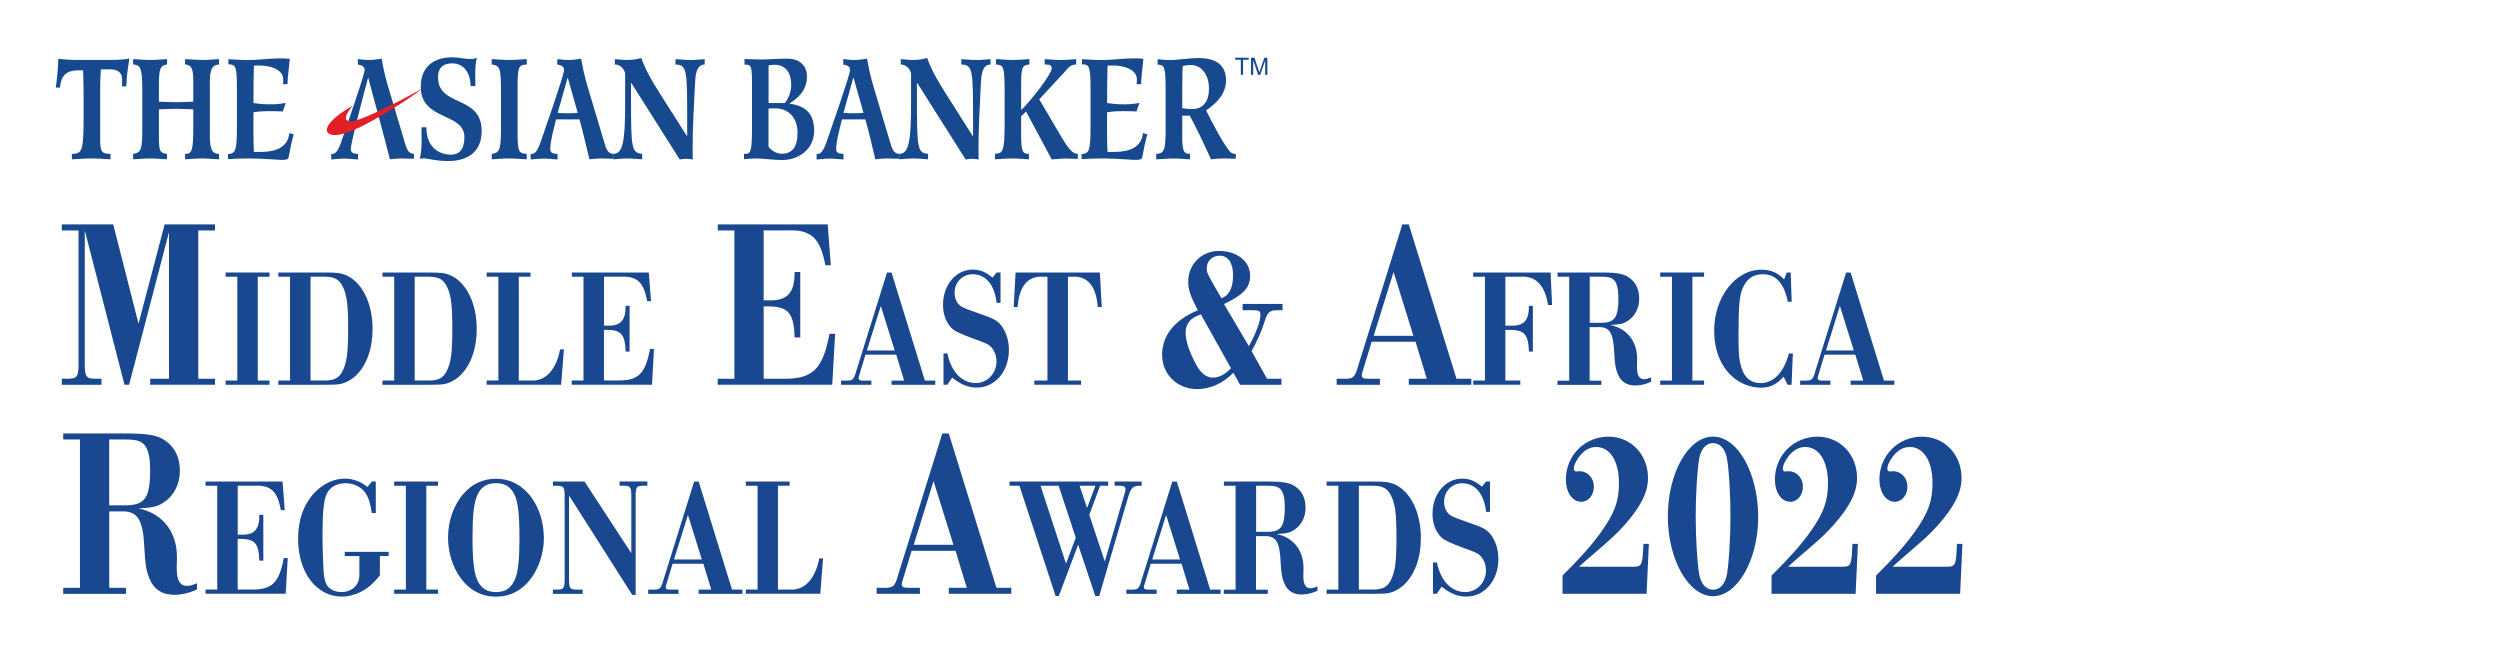 <?xml version="1.0" encoding="UTF-8"?><svg id="Layer_1" xmlns="http://www.w3.org/2000/svg" viewBox="0 0 490.36 129.67"><defs><style>.cls-1{fill:#e21f26;}.cls-2,.cls-3{fill:#17498e;}.cls-4{fill:#194790;}.cls-5{fill:#194891;}.cls-3{fill-rule:evenodd;}</style></defs><g><path class="cls-4" d="M12.12,45.2v-1.18h10.09l4.96,19.47,5.12-19.47h9.88v1.18h-3.28v29.09h3.28v1.18h-12.71v-1.18h3.69v-28.76l-7.83,29.94h-.9l-7.79-30.27v25.7c-.04,3.06,.21,3.39,2.21,3.39h1.07v1.18h-7.79v-1.18h1.07c2.01,0,2.26-.38,2.21-3.39v-25.7h-3.28Z"/><path class="cls-4" d="M46.55,54.28h-2.3v-.83h8.61v.83h-2.3v20.36h2.3v.83h-8.61v-.83h2.3v-20.36Z"/><path class="cls-4" d="M56.89,54.28h-2.3v-.83h8.96c2.53,0,3.24,.1,4.25,.5,3.19,1.32,5.28,5.51,5.28,10.56,0,3.93-1.21,7.23-3.36,9.24-.95,.86-2.07,1.42-3.21,1.62-.49,.07-1.29,.1-2.96,.1h-8.96v-.83h2.3v-20.36Zm6.66,20.36c2.01,0,2.9-.46,3.62-1.82,.86-1.68,1.12-3.63,1.12-8.38s-.26-6.67-1.12-8.35c-.72-1.35-1.61-1.82-3.62-1.82h-2.64v20.36h2.64Z"/><path class="cls-4" d="M77.32,54.28h-2.3v-.83h8.96c2.53,0,3.24,.1,4.25,.5,3.19,1.32,5.28,5.51,5.28,10.56,0,3.93-1.21,7.23-3.36,9.24-.95,.86-2.07,1.42-3.21,1.62-.49,.07-1.29,.1-2.96,.1h-8.96v-.83h2.3v-20.36Zm6.66,20.36c2.01,0,2.9-.46,3.62-1.82,.86-1.68,1.12-3.63,1.12-8.38s-.26-6.67-1.12-8.35c-.72-1.35-1.61-1.82-3.62-1.82h-2.64v20.36h2.64Z"/><path class="cls-4" d="M97.75,54.28h-2.3v-.83h8.61v.83h-2.3v20.36h2.33c2.87,.2,4.99-2.05,5.77-6.11h.75l-.55,6.93h-14.61v-.83h2.3v-20.36Z"/><path class="cls-4" d="M114.46,54.28h-2.3v-.83h15.1l.43,5.61h-.75c-.69-3.7-1.95-4.92-5.11-4.79h-3.36v9.6h.8c2.47,.07,3.47-1.09,3.44-3.89h.78v8.98h-.78c-.09-3.27-.86-4.22-3.5-4.26h-.75v9.93h2.67c4.05,.07,5.45-1.29,6.37-6.17h.78l-.4,7h-15.73v-.83h2.3v-20.36Z"/><path class="cls-4" d="M144.06,45.2h-3.28v-1.18h21.57l.61,8.01h-1.07c-.98-5.28-2.79-7.02-7.3-6.84h-4.8v13.72h1.15c3.53,.09,4.96-1.56,4.92-5.56h1.11v12.83h-1.11c-.12-4.67-1.23-6.04-5-6.08h-1.07v14.19h3.81c5.78,.09,7.79-1.84,9.1-8.82h1.11l-.57,10h-22.47v-1.18h3.28v-29.09Z"/><path class="cls-4" d="M169.76,69.56l-1.12,3.7c-.17,.53-.23,.73-.23,.89,0,.4,.23,.5,.95,.5h1.55v.83h-5.94v-.83h1c1.29,.03,1.52-.2,1.98-1.88l6.03-19.31h.89l6.54,21.19h2.04v.83h-8.58v-.83h2.47l-1.55-5.08h-6.03Zm3.01-9.57l-2.73,8.75h5.45l-2.73-8.75Z"/><path class="cls-4" d="M196.25,59.4h-.77c-.4-3.53-2.15-5.61-4.68-5.61-2.04,0-3.56,1.58-3.56,3.66,0,1.16,.49,2.15,1.32,2.67q.69,.43,3.24,1.29c2.93,.99,3.73,1.39,4.51,2.34,1,1.25,1.58,2.97,1.58,4.88,0,4.22-2.7,7.39-6.31,7.39-1.66,0-3.13-.59-4.82-1.95l-.95,1.39h-.75v-6.14h.77c.72,3.6,2.84,5.81,5.57,5.81,2.24,0,4.05-1.88,4.05-4.22,0-1.25-.49-2.38-1.26-3.04-.57-.46-.72-.53-3.39-1.49q-3.27-1.22-3.96-1.85c-1.21-1.09-1.87-2.77-1.87-4.75,0-3.89,2.53-6.9,5.83-6.9,1.38,0,2.55,.46,3.88,1.58l.8-1.02h.77v5.94Z"/><path class="cls-4" d="M205.46,54.28h-.78c-3.04-.23-4.76,1.78-5.08,5.94h-.77l.37-6.77h16.53l.37,6.77h-.78c-.32-4.16-2.04-6.17-5.08-5.94h-.77v20.36h2.58v.83h-9.18v-.83h2.58v-20.36Z"/><path class="cls-4" d="M244.97,67.88c1.48-2.69,2.25-4.86,2.25-6.13,0-.75-.25-.9-1.48-.9h-2.01v-1.23h7.83v1.23h-.9c-1.68-.05-2.09,.38-2.75,2.64-.49,1.51-1.48,3.72-2.42,5.38l3.03,5.42h2.83v1.18h-8.12l-1.31-2.36c-1.97,2.03-4.51,3.21-7.05,3.21-3.98,0-6.93-2.88-6.93-6.74s2.54-6.88,7.01-8.72c-1.43-2.74-1.89-4.01-1.89-5.61,0-3.44,2.62-6.03,6.07-6.03s6.07,1.98,6.07,4.86c0,2.31-1.23,3.68-5.12,5.56l4.88,8.25Zm-9.43-6.22c-2.09,.71-2.99,1.84-2.99,3.63,0,1.51,.7,3.68,1.97,6.04,.94,1.84,2.09,2.74,3.4,2.74,1.19,0,2.42-.66,3.53-1.84l-5.9-10.56Zm4.02-3.16c1.52-.52,2.3-2.08,2.3-4.48s-.94-3.87-2.62-3.87c-1.43,0-2.54,1.04-2.54,2.4,0,.85,.08,1.04,1.03,2.74l1.84,3.21Z"/><path class="cls-4" d="M269.04,67.03l-1.6,5.28c-.25,.75-.33,1.04-.33,1.27,0,.57,.33,.71,1.35,.71h2.21v1.18h-8.49v-1.18h1.44c1.84,.05,2.17-.28,2.83-2.69l8.61-27.58h1.27l9.35,30.27h2.91v1.18h-12.26v-1.18h3.53l-2.21-7.26h-8.61Zm4.3-13.67l-3.9,12.5h7.79l-3.89-12.5Z"/><path class="cls-4" d="M291.26,54.28h-2.3v-.83h15.18l.29,6.37h-.78c-.63-3.89-2.44-5.78-5.45-5.54h-2.93v9.6h1.18c2.47,.07,3.47-1.09,3.44-3.89h.77v8.98h-.77c-.09-3.27-.86-4.22-3.5-4.26h-1.12v9.93h2.93v.83h-9.24v-.83h2.3v-20.36Z"/><path class="cls-4" d="M307.8,54.28h-2.3v-.83h8.44c3.53,0,4.76,.26,5.97,1.29,1.06,.89,1.61,2.24,1.61,3.83,0,1.88-.83,3.47-2.27,4.39-.89,.56-1.38,.66-3.42,.79,3.24,.63,5.28,3.17,5.28,6.6v.69c-.03,.36-.03,.59-.03,.86,0,1.72,.43,2.48,1.43,2.48,.37,0,.8-.13,1.35-.36v.86c-1.12,.5-2.12,.73-3.13,.73-1.67,0-2.81-.76-3.42-2.28-.43-1.06-.55-1.75-.69-4.19-.17-3.93-.95-5.08-3.24-4.98h-1.58v10.5h2.3v.83h-8.61v-.83h2.3v-20.36Zm6.14,9.04c2.78,0,3.5-.99,3.5-4.85,0-1.78-.26-2.84-.8-3.47-.52-.56-1.15-.73-2.7-.73h-2.12v9.04h2.12Z"/><path class="cls-4" d="M327.94,54.28h-2.3v-.83h8.61v.83h-2.3v20.36h2.3v.83h-8.61v-.83h2.3v-20.36Z"/><path class="cls-4" d="M351.42,59.2h-.75c-.72-3.63-2.33-5.41-4.91-5.41-1.72,0-2.96,.76-3.76,2.34-.8,1.49-1,3.47-1,9.47,0,3.27,.06,4.39,.32,5.58,.57,2.67,1.89,3.96,4.02,3.96,2.55,0,4.56-2.11,5.54-5.81h.78l-.26,6.14h-.77l-.78-1.58c-1.43,1.55-2.64,2.15-4.48,2.15-2.04,0-4.1-.83-5.68-2.25-2.24-2.05-3.47-5.21-3.47-8.91,0-6.6,4.16-11.98,9.27-11.98,1.84,0,3.27,.63,4.45,1.91l.52-1.35h.77l.2,5.74Z"/><path class="cls-4" d="M357.88,69.56l-1.12,3.7c-.17,.53-.23,.73-.23,.89,0,.4,.23,.5,.95,.5h1.55v.83h-5.94v-.83h1c1.29,.03,1.52-.2,1.98-1.88l6.03-19.31h.89l6.54,21.19h2.04v.83h-8.58v-.83h2.47l-1.55-5.08h-6.03Zm3.01-9.57l-2.73,8.75h5.45l-2.73-8.75Z"/><path class="cls-4" d="M15.68,86.2h-3.28v-1.18h12.05c5.04,0,6.81,.38,8.53,1.84,1.52,1.27,2.3,3.21,2.3,5.47,0,2.69-1.19,4.95-3.24,6.27-1.27,.8-1.97,.94-4.88,1.13,4.63,.9,7.54,4.53,7.54,9.43v.99c-.04,.52-.04,.85-.04,1.23,0,2.45,.62,3.54,2.05,3.54,.53,0,1.15-.19,1.93-.52v1.23c-1.6,.71-3.03,1.04-4.47,1.04-2.38,0-4.02-1.08-4.88-3.25-.61-1.51-.78-2.5-.98-5.99-.25-5.61-1.35-7.26-4.63-7.12h-2.25v14.99h3.28v1.18H12.4v-1.18h3.28v-29.09Zm8.77,12.92c3.98,0,5-1.41,5-6.93,0-2.55-.37-4.05-1.15-4.95-.74-.8-1.64-1.04-3.85-1.04h-3.03v12.92h3.03Z"/><path class="cls-4" d="M42.62,95.28h-2.3v-.83h15.1l.43,5.61h-.75c-.69-3.7-1.95-4.92-5.11-4.79h-3.36v9.6h.8c2.47,.07,3.47-1.09,3.44-3.89h.78v8.98h-.78c-.09-3.27-.86-4.22-3.5-4.26h-.75v9.93h2.67c4.05,.07,5.45-1.29,6.37-6.17h.78l-.4,7h-15.73v-.83h2.3v-20.36Z"/><path class="cls-4" d="M73.7,100.63h-.77c-.29-1.98-.63-3.04-1.32-4.03-.8-1.12-2.27-1.82-3.85-1.82-1.66,0-3.01,.73-3.64,2.01-.6,1.22-.86,3.53-.86,8.12,0,2.71,.14,6.63,.26,7.72,.2,1.68,.6,2.47,1.52,3,.52,.33,1.23,.5,1.95,.5,2.01,0,3.5-1.39,3.5-3.27v-3.79h-2.87v-.83h8.61v.83h-1.72v3.79c-1,1.22-1.58,1.78-2.35,2.38-1.46,1.09-3.42,1.78-5.11,1.78-4.99,0-8.58-4.75-8.58-11.32,0-3.76,1.12-6.87,3.27-9.11,1.67-1.72,3.79-2.71,5.86-2.71,1.61,0,3.1,.53,4.48,1.62l.86-1.06h.77v6.17Z"/><path class="cls-4" d="M79.61,95.28h-2.3v-.83h8.61v.83h-2.3v20.36h2.3v.83h-8.61v-.83h2.3v-20.36Z"/><path class="cls-4" d="M103.58,96.76c1.98,2.21,3.1,5.41,3.1,8.85,0,3.1-1.18,6.4-3.1,8.55-1.69,1.91-3.82,2.87-6.31,2.87s-4.59-.96-6.29-2.87c-1.95-2.18-3.1-5.41-3.1-8.71s1.15-6.5,3.1-8.68c1.66-1.88,3.82-2.87,6.29-2.87s4.59,.96,6.31,2.87Zm-10.04,.56c-.6,1.42-.86,3.93-.86,8.12,0,4.69,.32,7.16,1.06,8.61,.78,1.45,1.87,2.08,3.56,2.08,1.84,0,2.98-.79,3.73-2.54,.6-1.39,.86-3.93,.86-7.99,0-4.85-.29-7.29-1.06-8.75-.78-1.45-1.87-2.08-3.53-2.08-1.87,0-3.04,.79-3.76,2.54Z"/><path class="cls-4" d="M111.61,97.16v16.11c-.03,2.14,.14,2.38,1.55,2.38h1.12v.83h-5.83v-.83h.75c1.41,0,1.58-.26,1.55-2.38v-15.61c.03-2.11-.14-2.38-1.55-2.38h-.75v-.83h6.2l9.18,14.06v-10.86c.03-2.15-.14-2.38-1.55-2.38h-.75v-.83h5.45v.83h-.75c-1.41,0-1.58,.23-1.55,2.38v19.04h-.66l-12.43-19.54Z"/><path class="cls-4" d="M131.93,110.56l-1.12,3.7c-.17,.53-.23,.73-.23,.89,0,.4,.23,.5,.95,.5h1.55v.83h-5.94v-.83h1c1.29,.03,1.52-.2,1.98-1.88l6.03-19.31h.89l6.54,21.19h2.04v.83h-8.58v-.83h2.47l-1.55-5.08h-6.03Zm3.01-9.57l-2.73,8.75h5.45l-2.73-8.75Z"/><path class="cls-4" d="M148.58,95.28h-2.3v-.83h8.61v.83h-2.3v20.36h2.33c2.87,.2,4.99-2.05,5.77-6.11h.75l-.54,6.93h-14.61v-.83h2.3v-20.36Z"/><path class="cls-4" d="M178.81,108.03l-1.6,5.28c-.25,.75-.33,1.04-.33,1.27,0,.57,.33,.71,1.35,.71h2.21v1.18h-8.49v-1.18h1.44c1.84,.05,2.17-.28,2.83-2.69l8.61-27.58h1.27l9.35,30.27h2.91v1.18h-12.26v-1.18h3.53l-2.21-7.26h-8.61Zm4.3-13.67l-3.89,12.5h7.79l-3.9-12.5Z"/><path class="cls-4" d="M213.66,100.99l3.04,9.14,3.85-13.2c.17-.56,.2-.73,.2-.89,0-.59-.23-.76-1.15-.76h-.98v-.83h5.31v.83h-.54c-1.12,.03-1.58,.46-2.07,2.08l-5.71,19.54h-.78l-3.36-10.07-3.79,10.07h-.63l-7.09-21.62h-1.95v-.83h19.35v.83h-1.58l-2.12,5.71Zm-9.56-5.71l4.99,15.28,1.92-5.08-3.36-10.2h-3.56Zm7.66,0l1.46,4.36,1.64-4.36h-3.1Z"/><path class="cls-4" d="M225.72,110.56l-1.12,3.7c-.17,.53-.23,.73-.23,.89,0,.4,.23,.5,.95,.5h1.55v.83h-5.94v-.83h1c1.29,.03,1.52-.2,1.98-1.88l6.03-19.31h.89l6.54,21.19h2.04v.83h-8.58v-.83h2.47l-1.55-5.08h-6.03Zm3.01-9.57l-2.73,8.75h5.45l-2.73-8.75Z"/><path class="cls-4" d="M242.36,95.28h-2.3v-.83h8.44c3.53,0,4.76,.26,5.97,1.29,1.06,.89,1.61,2.24,1.61,3.83,0,1.88-.83,3.47-2.27,4.39-.89,.56-1.38,.66-3.42,.79,3.24,.63,5.28,3.17,5.28,6.6v.69c-.03,.36-.03,.59-.03,.86,0,1.72,.43,2.48,1.43,2.48,.37,0,.8-.13,1.35-.36v.86c-1.12,.5-2.12,.73-3.13,.73-1.67,0-2.81-.76-3.42-2.28-.43-1.06-.54-1.75-.69-4.19-.17-3.93-.95-5.08-3.24-4.98h-1.58v10.5h2.3v.83h-8.61v-.83h2.3v-20.36Zm6.14,9.04c2.78,0,3.5-.99,3.5-4.85,0-1.78-.26-2.84-.8-3.47-.52-.56-1.15-.73-2.7-.73h-2.12v9.04h2.12Z"/><path class="cls-4" d="M262.51,95.28h-2.3v-.83h8.96c2.53,0,3.24,.1,4.25,.5,3.19,1.32,5.28,5.51,5.28,10.56,0,3.93-1.21,7.23-3.36,9.24-.95,.86-2.07,1.42-3.21,1.62-.49,.07-1.29,.1-2.96,.1h-8.96v-.83h2.3v-20.36Zm6.66,20.36c2.01,0,2.9-.46,3.62-1.82,.86-1.68,1.12-3.63,1.12-8.38s-.26-6.67-1.12-8.35c-.72-1.35-1.61-1.82-3.62-1.82h-2.64v20.36h2.64Z"/><path class="cls-4" d="M292.27,100.4h-.78c-.4-3.53-2.15-5.61-4.68-5.61-2.04,0-3.56,1.58-3.56,3.66,0,1.16,.49,2.15,1.32,2.67q.69,.43,3.24,1.29c2.93,.99,3.73,1.39,4.51,2.34,1,1.25,1.58,2.97,1.58,4.88,0,4.22-2.7,7.39-6.31,7.39-1.66,0-3.13-.59-4.82-1.95l-.95,1.39h-.75v-6.14h.77c.72,3.6,2.84,5.81,5.57,5.81,2.24,0,4.05-1.88,4.05-4.22,0-1.25-.49-2.38-1.26-3.04-.57-.46-.72-.53-3.39-1.49q-3.27-1.22-3.96-1.85c-1.21-1.09-1.87-2.77-1.87-4.75,0-3.89,2.53-6.9,5.83-6.9,1.38,0,2.55,.46,3.87,1.58l.8-1.02h.78v5.94Z"/><path class="cls-4" d="M322.96,116.47h-16.48v-3.58c3.61-3.58,5.82-6.08,7.63-8.63,2.58-3.63,3.44-5.94,3.44-9.52,0-4.29-1.76-7.07-4.47-7.07-1.31,0-2.54,.75-3.49,2.12-.57,.8-.9,1.6-.9,2.12,0,.33,.16,.57,.45,.57,.08,0,.2,0,.41-.05h.29c1.56,0,2.79,1.32,2.79,3.02s-1.11,2.97-2.46,2.97c-1.76,0-3.03-1.84-3.03-4.38,0-4.71,3.69-8.39,8.36-8.39,4.39,0,7.75,3.49,7.75,8.11,0,2.78-1.43,5.66-4.63,9.24-1.64,1.79-2.25,2.4-6.23,5.8q-1.6,1.37-2.67,2.36h10.33c2.05,0,2.09-.05,2.3-4.48h1.07l-.45,9.81Z"/><path class="cls-4" d="M344.86,101.48c0,8.34-4.1,15.46-8.86,15.46s-8.86-7.12-8.86-15.65,4.02-15.65,8.86-15.65,8.86,7.12,8.86,15.84Zm-11.6-11.41c-.37,2.36-.66,7.03-.66,11.22s.29,8.86,.66,11.22c.33,1.98,1.35,3.16,2.75,3.16s2.42-1.18,2.75-3.16c.37-2.31,.66-7.03,.66-11.08,0-4.38-.25-8.86-.66-11.36-.33-1.98-1.35-3.16-2.75-3.16s-2.42,1.18-2.75,3.16Z"/><path class="cls-4" d="M363.96,116.47h-16.48v-3.58c3.61-3.58,5.82-6.08,7.63-8.63,2.58-3.63,3.44-5.94,3.44-9.52,0-4.29-1.76-7.07-4.47-7.07-1.31,0-2.54,.75-3.49,2.12-.57,.8-.9,1.6-.9,2.12,0,.33,.16,.57,.45,.57,.08,0,.2,0,.41-.05h.29c1.56,0,2.79,1.32,2.79,3.02s-1.11,2.97-2.46,2.97c-1.76,0-3.03-1.84-3.03-4.38,0-4.71,3.69-8.39,8.36-8.39,4.39,0,7.75,3.49,7.75,8.11,0,2.78-1.43,5.66-4.63,9.24-1.64,1.79-2.25,2.4-6.23,5.8q-1.6,1.37-2.67,2.36h10.33c2.05,0,2.09-.05,2.3-4.48h1.07l-.45,9.81Z"/><path class="cls-4" d="M384.46,116.47h-16.48v-3.58c3.61-3.58,5.82-6.08,7.63-8.63,2.58-3.63,3.44-5.94,3.44-9.52,0-4.29-1.76-7.07-4.47-7.07-1.31,0-2.54,.75-3.49,2.12-.57,.8-.9,1.6-.9,2.12,0,.33,.16,.57,.45,.57,.08,0,.2,0,.41-.05h.29c1.56,0,2.79,1.32,2.79,3.02s-1.11,2.97-2.46,2.97c-1.76,0-3.03-1.84-3.03-4.38,0-4.71,3.69-8.39,8.36-8.39,4.39,0,7.75,3.49,7.75,8.11,0,2.78-1.43,5.66-4.63,9.24-1.64,1.79-2.25,2.4-6.23,5.8q-1.6,1.37-2.67,2.36h10.33c2.05,0,2.09-.05,2.3-4.48h1.07l-.45,9.81Z"/></g><g><path class="cls-2" d="M14.1,31.25c1.32-.06,2.63-.17,3.95-.17,1.21,0,2.42,.11,3.62,.17v-1.07c-1.82,0-2.02-.53-2.02-2.94v-10.08c0-1.18,.04-2.38,.13-3.56h1.71c1.23,0,2.46,.33,2.46,2.02,0,.45,0,.9-.02,1.32h.86c0-1.85,.31-3.64,.59-5.46-.79,.17-2.08,.28-4.15,.28h-5.2c-1.53,.02-3.07-.05-4.59-.22-.06,1.89-.23,3.77-.5,5.64h.83c.22-2.8,1.71-3.39,3.71-3.39h.83c.05,1.85,.09,3.92,.09,5.88v3.08c0,7.09-.31,7.34-2.3,7.45v1.07h0Z"/><path class="cls-2" d="M26.12,31.25c1.12-.06,2.24-.17,3.34-.17s2.22,.11,3.29,.17v-1.07c-1.3-.17-1.58-.39-1.58-3.27v-5.46c1.12-.03,2.26-.11,3.38-.11s2.24,.08,3.36,.11v3.69c0,4.6-.33,5.04-1.6,5.04v1.07c1.1-.06,2.19-.17,3.29-.17s2.22,.11,3.36,.17v-1.07c-1.3,0-1.8-.78-1.8-3.56v-10.53c0-2.32,.39-3.39,1.8-3.44v-1.06c-1.08,.06-2.13,.17-3.18,.17-1.16,0-2.3-.11-3.47-.17v1.06c1.14,.06,1.6,.67,1.6,3.11v4.18c-1.12,.03-2.24,.11-3.36,.11s-2.26-.08-3.38-.11v-2.78c0-3.39,.11-4.38,1.6-4.51v-1.06c-1.1,.06-2.22,.17-3.32,.17s-2.22-.11-3.34-.17v1.06c1.52,.09,1.8,.71,1.8,5.52v6.64c0,4.51-.15,5.1-1.8,5.38v1.07Z"/><path class="cls-2" d="M44.68,31.22c1.41-.11,2.79-.14,4.2-.14,2.65,0,5.55,.28,6.17,.28,.96,0,1.45,0,1.57-.53,.31-1.48,.53-3.02,.99-4.48l-.85-.25c-.35,3.39-3.73,3.7-5.73,3.7h-1.23c-.07-1.32-.09-2.6-.09-3.89v-3.88c.94-.16,1.9-.23,2.85-.23,1.14,0,2.31,.03,2.92,.06l.57-1.68c-1.02,.21-2.05,.3-3.09,.28-1.09,0-2.17-.08-3.25-.25,0-2.38,.04-6.69,.09-7.36h1.12c1.69,0,4.63,.56,4.63,2.77,0,.3,0,.6-.04,.89h.88c0-1.29,.35-3.61,.44-4.98-.66-.07-1.32-.09-1.98-.08-2.06,0-4.15,.33-6.21,.33-1.41,0-2.64-.11-3.84-.17v1.01c1.49,0,1.67,.45,1.67,5.07v7.23c0,4.65-.29,5.24-1.76,5.29v1.03h0Z"/><path class="cls-3" d="M76.48,31.25c.71-.1,1.42-.15,2.13-.17,.85,0,1.73,.06,2.59,.06v-.95c-.77-.11-1.23-.28-1.73-2.01l-3.25-10.87c-.58-1.91-1.04-3.85-1.36-5.81-.79,.15-1.59,.24-2.39,.28-.76-.02-1.53-.09-2.28-.19v1.09c.66,.03,1.34,.39,1.34,1.01,0,1.01-3.95,12.21-4.56,14.03-.79,2.35-1.36,2.49-2,2.49v1.07c.83-.06,1.69-.17,2.52-.17,.92,0,1.82,.11,2.74,.17v-1.08c-.79-.08-1.42-.11-1.42-.98,0-1.44,3.38-13.96,3.38-13.96h.04s3.62,13.37,4.25,16Z"/><path class="cls-2" d="M103.32,11.59c-1.14,.06-2.26,.17-3.4,.17s-2.3-.11-3.47-.17v1.06c1.65,.23,1.82,.64,1.82,5.8v5.74c0,4.79-.07,5.82-1.82,5.99v1.07c1.12-.06,2.22-.17,3.34-.17,1.18,0,2.35,.11,3.53,.17v-1.07c-1.57-.14-1.8-.28-1.8-4.37v-8.45c0-4.25,.18-4.65,1.8-4.7v-1.06h0Z"/><path class="cls-3" d="M113.66,23.41c.72,2.55,1.31,5.21,1.95,7.84,.71-.1,1.42-.15,2.13-.17,.85,0,1.73,.06,2.59,.06v-.95c-.77-.11-1.23-.28-1.73-2.01l-3.25-10.87c-.58-1.91-1.04-3.85-1.36-5.81-.79,.15-1.59,.24-2.39,.28-.76-.02-1.53-.09-2.29-.19v1.09c.66,.03,1.34,.39,1.34,1.01,0,1.01-3.95,12.21-4.56,14.03-.79,2.35-1.36,2.49-2,2.49v1.07c.83-.06,1.69-.17,2.52-.17,.92,0,1.82,.11,2.75,.17v-1.08c-.79-.08-1.43-.11-1.43-.98,0-1.43,.57-3.5,1.14-5.8h4.59Zm-2.34-8.16h.05l1.95,6.89c-.57,.06-1.49,.08-1.95,.08s-1.41-.03-1.98-.08l1.94-6.89Z"/><path class="cls-3" d="M133.32,31.28c.42-.07,.84-.12,1.27-.14,.43,.02,.87,.07,1.3,.14-.02-.64-.04-1.32-.04-1.96,0-4.23,.26-8.48,.46-12.71,.09-1.82,.22-3.95,1.91-3.95v-1.06c-.9,.06-1.8,.17-2.7,.17-1.01,0-2.02-.11-3.03-.17v1.06c2.24,.03,2.3,1.12,2.3,10.64v3.44h-.02l-4.22-6.64c-1.62-2.55-3.76-5.77-4.76-8.73-.93,.27-1.89,.4-2.86,.39-.77,0-1.57-.11-2.33-.17v1.06c1.38,0,2.02,1.37,2.02,1.82v5.8c0,7.67-.48,9.89-2.33,9.91v1.07c.92-.06,1.84-.17,2.77-.17s1.93,.11,2.9,.17v-1.07c-2.06-.22-2.19-.94-2.19-10.67v-3.19h.09l9.46,14.95h0Z"/><path class="cls-3" d="M145.94,31.22c.72-.03,1.47-.14,2.19-.14,2.04,0,3.29,.31,5.32,.31,2.94,0,6.24-1.9,6.24-5.77s-2.3-4.93-4.81-5.29v-.06c1.69-1.04,3.4-2.6,3.4-5.27,0-2.5-1.93-3.5-3.73-3.5-1.93,0-3.67,.17-5.51,.17-1.01,0-2.04-.06-3.01-.11v1.12c1.41,0,1.47,.11,1.47,4.56v6.95c0,5.88-.18,5.99-1.57,5.99v1.03h0Zm4.81-9.93c.35-.03,.66-.03,1.49-.03,2.22,0,4.19,1.71,4.19,4.73s-1.12,4.17-3.21,4.17c-.98-.09-1.88-.59-2.48-1.37v-7.51h0Zm0-1.08v-7.39c.39-.06,.77-.1,1.16-.11,2.28,0,3.29,1.62,3.29,4.07-.05,1.25-.49,2.45-1.25,3.44h-3.21Z"/><path class="cls-3" d="M169.73,23.41c.73,2.55,1.32,5.21,1.96,7.84,.7-.1,1.41-.15,2.13-.17,.86,0,1.73,.06,2.59,.06v-.95c-.77-.11-1.23-.28-1.73-2.01l-3.25-10.87c-.58-1.91-1.03-3.85-1.36-5.81-.79,.15-1.59,.24-2.39,.28-.76-.02-1.53-.09-2.28-.19v1.09c.66,.03,1.34,.39,1.34,1.01,0,1.01-3.95,12.21-4.57,14.03-.79,2.35-1.36,2.49-2,2.49v1.07c.84-.06,1.69-.17,2.53-.17,.92,0,1.82,.11,2.74,.17v-1.08c-.79-.08-1.43-.11-1.43-.98,0-1.43,.57-3.5,1.14-5.8h4.59Zm-2.35-8.16h.04l1.95,6.89c-.57,.06-1.49,.08-1.95,.08s-1.4-.03-1.98-.08l1.93-6.89Z"/><path class="cls-3" d="M189.39,31.28c.42-.07,.85-.12,1.27-.14,.43,.02,.87,.07,1.3,.14-.03-.64-.04-1.32-.04-1.96,0-4.23,.26-8.48,.46-12.71,.09-1.82,.22-3.95,1.91-3.95v-1.06c-.9,.06-1.8,.17-2.7,.17-1.01,0-2.02-.11-3.03-.17v1.06c2.24,.03,2.3,1.12,2.3,10.64v3.44h-.03l-4.21-6.64c-1.62-2.55-3.76-5.77-4.76-8.73-.93,.27-1.89,.4-2.85,.39-.77,0-1.57-.11-2.33-.17v1.06c1.38,0,2.02,1.37,2.02,1.82v5.8c0,7.67-.48,9.89-2.33,9.91v1.07c.94-.06,1.85-.17,2.77-.17,.97,0,1.93,.11,2.9,.17v-1.07c-2.07-.22-2.19-.94-2.19-10.67v-3.19h.09l9.46,14.95h0Z"/><path class="cls-2" d="M195.16,31.25c1.12-.06,2.26-.17,3.38-.17s2.17,.11,3.27,.17v-1.07c-1.29,0-1.52-.5-1.52-3.94v-3.42l.97-.94,5.03,9.39c.85-.03,1.71-.17,2.57-.17s1.69,.06,2.55,.06v-.98c-1.03,0-1.84-.98-3.29-3.44l-4.28-7.25,4.87-5.26c.83-.9,1.18-1.57,2.37-1.57v-1.06c-.99,.06-2,.17-2.99,.17-1.05,0-2.13-.11-3.18-.17v1.06c.79,0,1.38,0,1.38,.75,0,1.09-4,6.28-6,8.18v-4.85c0-3.36,.11-3.95,1.61-4.09v-1.06c-1.08,.06-2.13,.17-3.21,.17s-2.21-.11-3.33-.17v1.06c1.49,.14,1.69,.25,1.69,5.54v6.13c0,5.52-.37,5.74-1.88,5.85v1.07h0Z"/><path class="cls-2" d="M212.12,31.22c1.4-.11,2.79-.14,4.19-.14,2.65,0,5.55,.28,6.17,.28,.97,0,1.45,0,1.57-.53,.31-1.48,.53-3.02,.99-4.48l-.85-.25c-.35,3.39-3.73,3.7-5.73,3.7h-1.23c-.07-1.32-.09-2.6-.09-3.89v-3.88c.94-.16,1.9-.23,2.86-.23,1.14,0,2.3,.03,2.92,.06l.57-1.68c-1.02,.21-2.05,.3-3.09,.28-1.09,0-2.17-.08-3.25-.25,0-2.38,.04-6.69,.09-7.36h1.12c1.69,0,4.63,.56,4.63,2.77,0,.3,0,.6-.05,.89h.88c0-1.29,.35-3.61,.44-4.98-.66-.07-1.32-.09-1.98-.08-2.06,0-4.15,.33-6.21,.33-1.41,0-2.64-.11-3.84-.17v1.01c1.49,0,1.67,.45,1.67,5.07v7.23c0,4.65-.28,5.24-1.75,5.29v1.03h0Z"/><path class="cls-3" d="M233.36,22.68c1.49,2.77,2.85,5.65,4.17,8.57,.81-.11,1.62-.17,2.44-.17,.81,0,1.6,.03,2.42,.06v-.95c-.3,0-.59-.06-.86-.19-1.14-.84-4.14-6.64-4.96-8.35,1.71-1.15,3.91-3.05,3.91-5.88,0-3.11-2.11-4.38-5.32-4.38-2.02,0-3.95,.39-5.88,.39-.75,0-1.54-.11-2.22-.17v1.06c1.36,.11,1.57,.31,1.57,5.27v7.44c0,4.29-.35,4.7-1.84,4.81v1.07c1.16-.06,2.33-.17,3.49-.17,1.03,0,2.08,.11,3.13,.17v-1.07c-1.08-.08-1.52-.22-1.52-3.33v-4.17h1.49Zm-1.47-3.78c0-4.03,.04-5.43,.11-5.95,.53-.14,1.08-.2,1.62-.19,2.06,0,3.51,1.96,3.51,4.56,0,2.74-1.23,4.07-3.31,4.07-.65,0-1.29-.06-1.93-.17v-2.32Z"/><path class="cls-2" d="M82.67,24.98c0,1.06,.02,2.04,.02,3.02,0,1.07-.12,2.14-.35,3.19,.2-.09,.41-.14,.63-.14,.81,0,2.59,.54,4.9,.54,3.86,0,6.61-1.79,6.61-5.88,0-7.17-8.56-4.62-8.56-10.56,0-2.1,1.25-2.72,2.82-2.72,2.08,0,3.53,1.68,3.56,4.45h.94c-.02-.84-.02-1.88-.02-2.72,0-.96,.1-1.92,.31-2.86-.36,.2-.77,.3-1.19,.28-1.23,0-2.3-.34-3.69-.34-3.27,0-6.12,1.62-6.12,5.77,0,6.78,8.56,4.96,8.56,9.91,0,2.46-1.06,3.42-2.68,3.42-1.76,0-4.78-.98-4.78-5.38h-.95Z"/><path class="cls-1" d="M69.3,23.78c-.07,.01-.15,.02-.22,.03-2.86,.2,.14-3.11,.14-3.11-6.15,3.56-5.05,5.14-5.05,5.14,1.36,2.19,8.22-1.57,13.23-4.77,1.88-1.13,3.7-2.36,5.45-3.69,1.19-.71-9.19,5.25-13.56,6.4Z"/><path class="cls-5" d="M243.38,14.68v-2.96h-1.11v-.4h2.66v.4h-1.11v2.96h-.45Z"/><path class="cls-5" d="M245.38,14.68v-3.36h.67l.8,2.38c.08,.22,.13,.39,.16,.5,.04-.12,.1-.31,.18-.54l.81-2.34h.59v3.36h-.43v-2.82l-.98,2.82h-.4l-.97-2.87v2.86h-.43Z"/></g></svg>